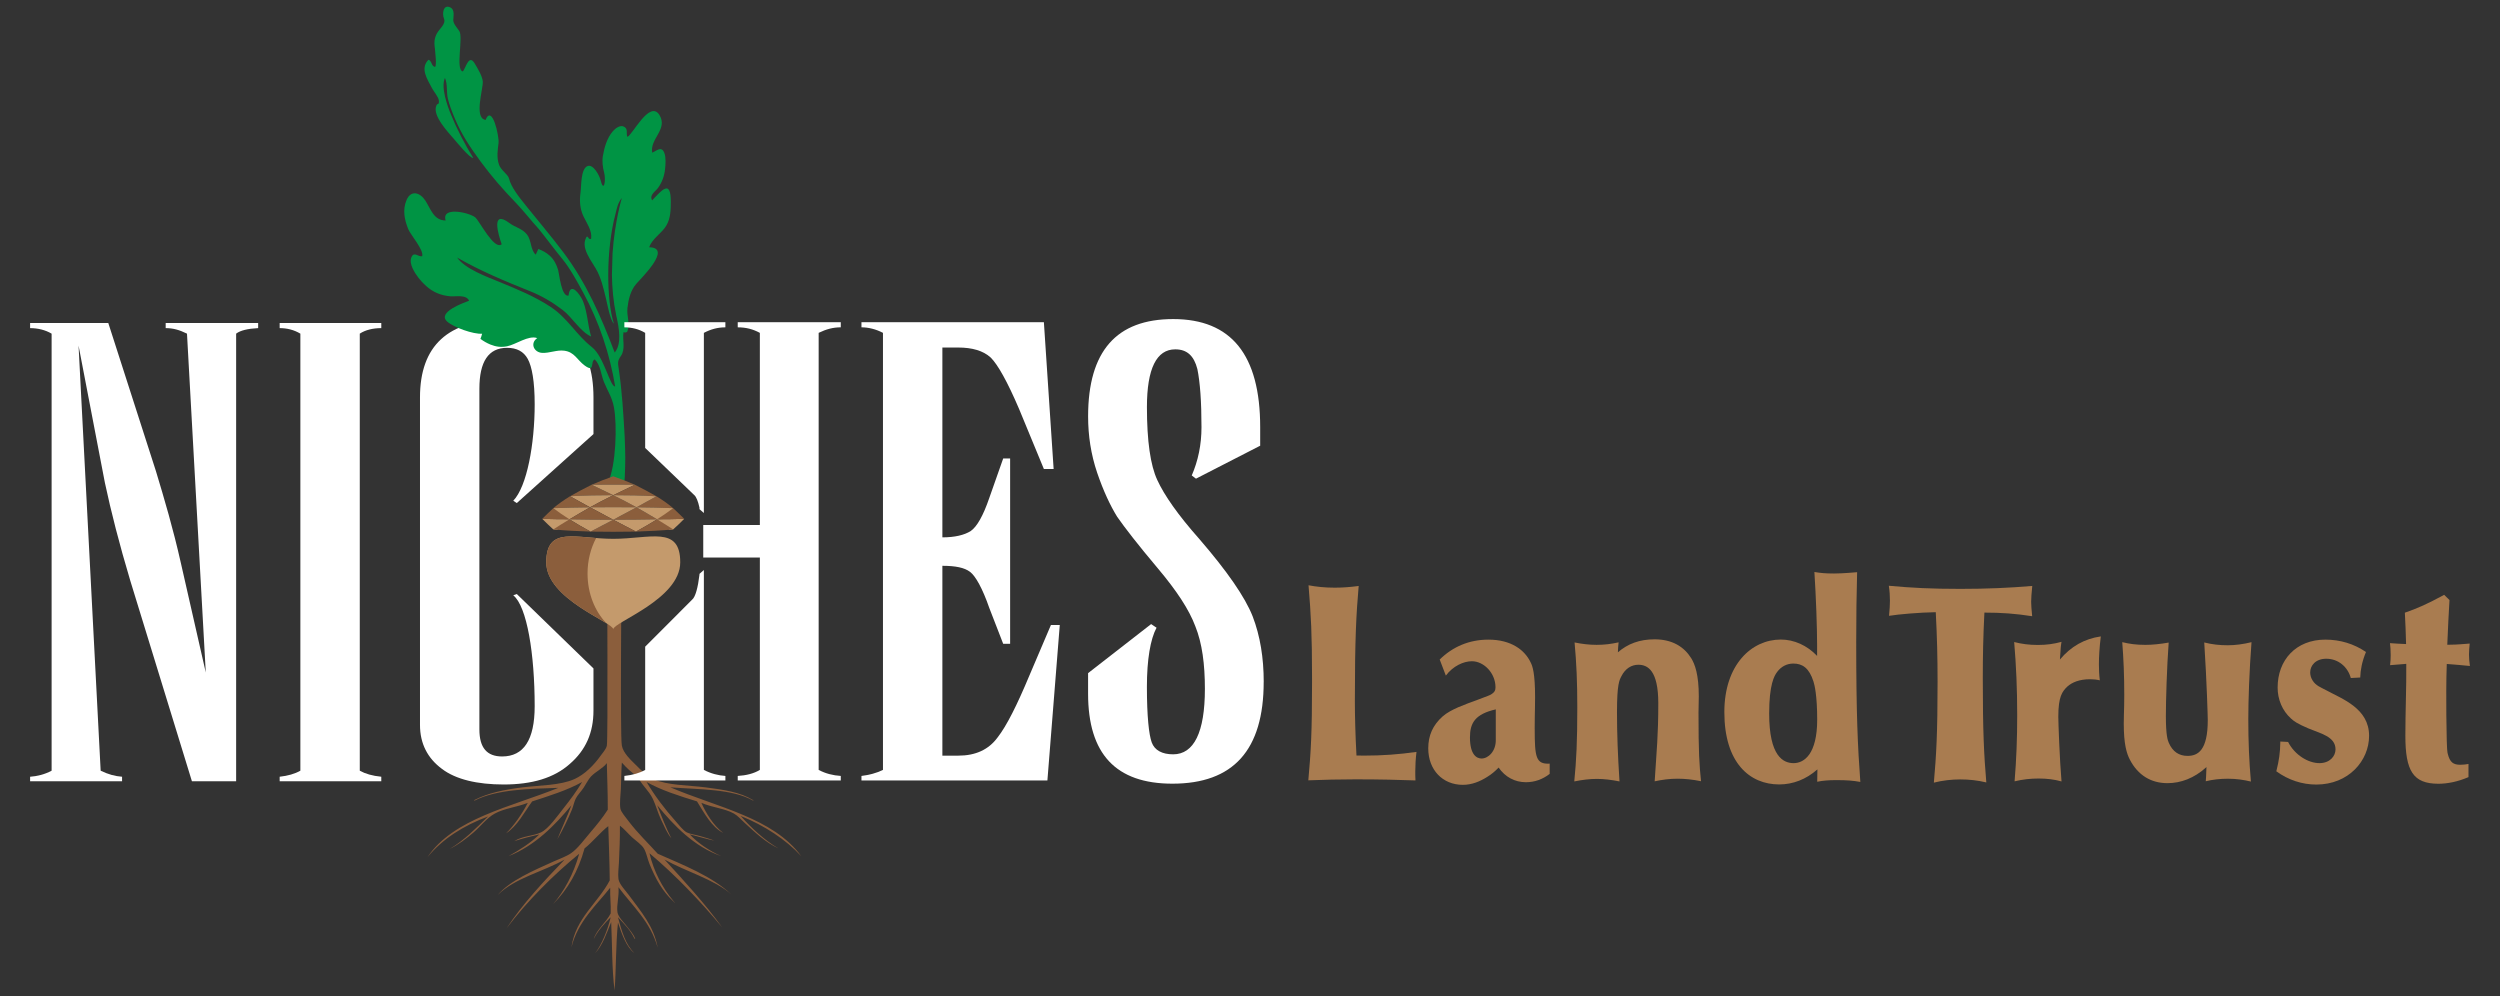 <?xml version="1.0" encoding="UTF-8"?>
<svg id="Layer_1_copy" xmlns="http://www.w3.org/2000/svg" width="250" height="99.629" version="1.1" viewBox="0 0 250 99.629">
  <rect x="0" y="0" width="250" height="99.629" fill="#333333" stroke="none"/>
  <!-- Generator: Adobe Illustrator 29.5.1, SVG Export Plug-In . SVG Version: 2.1.0 Build 141)  -->
  <defs>
    <style>
      .st0 {
        fill: #c49a6c;
      }

      .st1 {
        fill-rule: evenodd;
      }

      .st1, .st2 {
        fill: #8b5e3c;
      }

      .st3 {
        fill: #fff;
      }

      .st4 {
        fill: #a97c50;
      }

      .st5 {
        fill: #009444;
      }
    </style>
  </defs>
  <g>
    <path class="st3" d="M12.207,77.673c-.694-.049-1.377-.231-2.141-.603l-2.211-42.51,2.633,13.708c.613,2.885,1.448,6.15,2.543,9.809l6.161,20.05h4.422v-44.762c.412-.322,1.176-.502,2.201-.553v-.513h-9.247v.513c.754,0,1.377.182,2.131.553l1.879,33.888-2.492-10.955c-.764-3.407-1.659-6.432-2.493-9.185l-4.764-14.813H3.01v.513c.775,0,1.528.182,2.151.553v43.705c-.693.372-1.447.554-2.151.603v.454h9.197v-.454Z"/>
    <path class="st3" d="M38.129,77.673c-.905-.09-1.589-.291-2.151-.603v-43.705c.563-.371,1.317-.553,2.151-.553v-.513h-10.162v.513c.754,0,1.448.182,2.07.553v43.705c-.552.313-1.246.513-2.07.603v.454h10.162v-.454Z"/>
    <path class="st3" d="M50.361,31.988c-5.528,0-8.362,2.573-8.362,7.75v32.751c0,1.869.755,3.336,2.201,4.403,1.387,1.054,3.538,1.557,6.161,1.557,2.835,0,5.036-.643,6.624-2.06,1.588-1.376,2.362-3.115,2.362-5.326v-4.22l-7.669-7.442-.352.13c1.378,1.105,2.142,5.894,2.142,11.08,0,3.387-1.106,5.035-3.256,5.035-1.518,0-2.273-.865-2.273-2.704v-34.068c0-2.713.905-4.091,2.764-4.091.975,0,1.659.362,2.071,1.107.422.774.694,2.24.694,4.542,0,3.939-.764,8.215-2.142,9.642l.352.232,7.669-6.899v-3.667c0-2.714-.704-4.684-2-5.92-1.387-1.237-3.669-1.83-6.986-1.83Z"/>
  </g>
  <g>
    <g>
      <path class="st4" d="M136.401,75.56c-.252,0-.503,0-.754-.009-.11-2.02-.161-3.98-.161-5.438,0-6.29.141-8.722.382-11.517-.894.122-1.688.171-2.402.171-.995,0-1.809-.09-2.614-.24.251,3.025.352,4.874.352,9.295v.464c0,4.963-.111,6.864-.372,9.747,1.528-.06,3.036-.1,4.725-.1,2.503,0,4.332.05,5.99.11-.02-.331-.02-.682-.02-.884,0-.592.04-1.306.121-1.969-1.769.251-3.397.371-5.247.371Z"/>
      <path class="st4" d="M153.468,72.897c0-.391.01-.764.01-1.143.01-.675.03-1.358.03-2.041,0-2.423-.261-3.116-.442-3.468-.583-1.236-1.94-2.282-4.222-2.282-1.929,0-3.578.714-4.874,1.99l.614,1.607c.713-.954,1.769-1.436,2.603-1.436,1.207,0,2.362,1.196,2.362,2.602,0,.313-.09.492-.432.713-.151.091-.352.162-1.366.544-1.247.462-2.654.934-3.478,1.649-1.005.894-1.448,1.929-1.448,3.204,0,2.151,1.437,3.648,3.458,3.648.885,0,1.689-.321,2.423-.784.432-.262.814-.582,1.156-.944.653.954,1.638,1.466,2.724,1.466.895,0,1.679-.291,2.382-.833v-1.026c-1.387.08-1.497-.663-1.497-3.468ZM149.578,73.962c.03,1.177-.764,1.89-1.418,1.89-.502,0-1.165-.382-1.165-2.11,0-1.468.532-2.332,2.583-2.805v3.025Z"/>
      <path class="st4" d="M169.88,69.661c0-2.221-.391-3.246-.763-3.848-.714-1.136-1.89-1.881-3.659-1.881-1.507,0-2.694.454-3.668,1.298.01-.392.03-.634.07-.996-.734.162-1.397.251-2.201.251-.724,0-1.477-.089-2.201-.24.191,2.119.272,3.899.272,6.491,0,3.416-.09,5.266-.302,7.406.794-.16,1.538-.252,2.261-.252.703,0,1.458.091,2.262.252-.171-2.583-.252-4.824-.252-6.934,0-2.825.242-3.196.443-3.587.393-.785,1.026-1.146,1.689-1.146.935,0,1.999.562,1.999,3.848,0,3.237-.16,4.593-.362,7.808.745-.16,1.488-.261,2.302-.261.713,0,1.508.082,2.333.252-.171-1.688-.252-2.804-.252-6.873,0-.534.029-1.056.029-1.589Z"/>
      <path class="st4" d="M185.711,57.22c-1.407.121-2.03.131-2.301.131-.904,0-1.347-.05-1.97-.151.16,2.463.271,5.547.271,7.337v1.054c-1.015-1.065-2.322-1.636-3.628-1.636-2.925,0-5.648,2.511-5.648,7.255,0,5.075,2.531,7.234,5.488,7.234,1.356,0,2.693-.501,3.819-1.507l-.02,1.237c.593-.121,1.155-.162,1.94-.162,1.015,0,1.668.051,2.372.182-.261-3.519-.412-6.815-.412-14.03,0-2.482.03-4.704.09-6.945ZM179.359,76.314c-1.036,0-2.442-.682-2.442-4.954,0-2.895.502-3.77.793-4.16.412-.553.975-.844,1.629-.844.904,0,1.577.442,2.009,1.798.11.331.372,1.416.372,3.809,0,3.426-1.286,4.351-2.362,4.351Z"/>
    </g>
    <g>
      <path class="st4" d="M198.443,61.26c1.698,0,3.096.1,4.774.361-.061-.511-.101-1.216-.101-1.437,0-.291.039-.944.11-1.589-2.282.192-4.514.293-7.187.293-2.945,0-4.875-.101-7.156-.312.081.512.111,1.035.111,1.506,0,.354-.03.936-.091,1.5,1.005-.161,3.015-.332,4.674-.363.13,2.502.181,4.482.181,6.975,0,5.175-.131,7.377-.372,10.07.864-.222,1.789-.322,2.633-.322.884,0,1.739.09,2.613.302-.231-2.723-.352-5.065-.352-10.423,0-2.25.04-4.171.161-6.562Z"/>
      <path class="st4" d="M205.991,65.954c.081-1.296.1-1.438.161-1.769-.774.212-1.507.311-2.361.311-.895,0-1.61-.099-2.373-.291.201,2.352.302,4.713.302,7.296,0,2.413-.081,4.421-.261,6.632.834-.2,1.587-.281,2.413-.281.834,0,1.567.091,2.28.291-.18-2.07-.321-5.888-.321-6.471,0-2.001.382-2.523.914-3.025.463-.412,1.197-.724,2.261-.724.332,0,.654.03.975.11-.071-.583-.09-1.136-.09-1.608,0-.755.06-1.768.191-2.784-1.628.231-2.985.995-4.091,2.312Z"/>
      <path class="st4" d="M222.757,64.526c-.804,0-1.547-.081-2.332-.28.261,4.059.352,7.496.352,7.766,0,3.026-.984,3.577-2.02,3.577-.834,0-1.487-.4-1.88-1.315-.11-.25-.29-.752-.29-2.663,0-1.598.1-4.873.281-7.355-.844.15-1.639.23-2.332.23-.935,0-1.607-.099-2.311-.271.131,1.677.201,3.336.201,5.276,0,.352,0,.703-.01,1.054-.011.594-.04,1.197-.04,1.801,0,2.101.292,3.004.613,3.626.804,1.539,2.1,2.343,3.759,2.343,1.307,0,2.674-.484,3.899-1.609-.02.865-.061,1.277-.07,1.418.703-.17,1.416-.252,2.221-.252.845,0,1.579.111,2.292.283-.18-2.092-.26-4.012-.26-6.23,0-1.87.1-4.815.321-7.709-.794.2-1.639.311-2.393.311Z"/>
      <path class="st4" d="M232.626,69.028c-.492-.272-1.055-.451-1.376-.995-.151-.251-.231-.503-.231-.794,0-.684.543-1.366,1.608-1.366,1.196,0,2.151.814,2.453,1.929l.944-.051c.021-.763.181-1.607.573-2.551-1.197-.814-2.573-1.237-4.061-1.237-2.945,0-4.774,2.04-4.774,4.794,0,1.166.452,2.302,1.346,3.105.282.252.584.492,1.72.975,1.216.513,2.723.814,2.723,2.1,0,.684-.573,1.377-1.608,1.377-1.116,0-2.463-.805-3.136-2.12l-.774-.041c-.02,1.166-.129,1.879-.402,2.976,1.216.883,2.592,1.326,4,1.326,3.226,0,5.277-2.382,5.277-4.874,0-2.743-2.674-3.678-4.283-4.553Z"/>
      <path class="st4" d="M246.99,66.597c-.061-.422-.091-.854-.091-1.125,0-.323.03-.715.07-1.116-1.277.11-1.839.121-2.241.121.039-1.186.171-3.668.221-4.472l-.532-.523c-1.708.925-2.634,1.338-3.931,1.788.051,1.046.101,2.09.122,3.136-.543-.02-1.076-.051-1.609-.091.04.302.07.714.07,1.216,0,.323-.019.643-.059.986.533-.051,1.074-.091,1.618-.131.02,2.391-.091,4.783-.091,7.184,0,3.528.774,4.805,3.307,4.805.894,0,1.929-.201,3.004-.663v-1.317c-.251.05-.522.081-.824.081-.692,0-1.034-.243-1.246-1.086-.04-.171-.101-.241-.131-3.024-.01-.292-.02-.884-.02-3.296,0-.895.02-1.779.05-2.674.774.051,1.548.132,2.312.202Z"/>
    </g>
  </g>
  <g>
    <path class="st5" d="M62.511,46.734c-.054,1.043.004.906-.107,1.616l-1.606-.1c.796-1.632.941-5.75.588-7.56-.197-1.012-.649-1.63-.998-2.509-.29-.73-.33-1.647-.905-2.235-.489.143.068,1.398-1.022.601-.743-.543-1.005-1.349-2.046-1.478-.75-.093-1.451.254-2.193.219-.823-.038-1.253-.958-.499-1.479-.872-.311-2.126.642-3.015.819-.584.117-1.105.054-1.663-.172-.358-.147-.692-.337-1.001-.57.068-.168.124-.339.168-.515-.868.072-2.841-.633-3.494-1.215-1.047-.932,1.676-1.887,2.194-2.085-.304-.653-1.344-.388-1.907-.443-.914-.09-1.691-.401-2.379-1.016-.552-.493-1.047-1.098-1.361-1.772-.162-.346-.282-.771-.111-1.144.262-.571.672.014,1.063-.075.191-.621-1.165-2.129-1.405-2.738-.373-.942-.568-1.926-.153-2.887.446-1.036,1.354-.748,1.884.074.531.825.832,1.983,2.023,1.977-.457-1.456,2.399-.775,2.956-.312.422.35,1.913,3.339,2.647,2.686-.33-.928-1.113-3.528.778-2.113.597.447,1.273.532,1.761,1.155.447.57.336,1.55.867,2.002.083-.191.17-.38.26-.568.413.157.81.372,1.139.671.429.39.691.902.845,1.455.108.388.329,2.715,1.038,2.533.12-1.137.765-.633,1.269.219.595,1.006.626,2.711.986,3.877-1.063-.468-1.89-1.921-2.834-2.645-.998-.766-2.099-1.417-3.268-1.885-2.517-1.008-4.926-2.008-7.3-3.366.807,1.138,2.969,1.92,4.231,2.437,1.771.727,3.502,1.434,5.113,2.489,1.708,1.118,2.561,2.795,4.138,4.03,1.224.958,1.815,3.996,2.325,3.931-.547-3.267-1.596-6.442-3.18-9.354-.612-1.125-1.337-2.463-2.114-3.406-.788-.956-1.762-2.275-2.35-2.989-.703-.764-1.56-1.864-2.327-2.656-1.252-1.293-2.414-2.629-3.48-4.08-1.046-1.425-1.926-2.73-2.606-4.365-.259-.622-.518-1.279-.673-1.936-.16-.677-.01-1.417-.291-2.067-.43.917.232,2.779.606,3.679.62,1.492,1.355,2.916,2.215,4.314-.262.129-1.73-1.659-1.914-1.875-.563-.662-2.185-2.342-1.771-3.331.097-.311.314-.014.249-.548-.044-.355-.511-.878-.682-1.215-.424-.838-1.235-1.954-.348-2.844.363.14.27.663.664.72.166-.199.007-1.445-.011-1.713-.072-.584-.136-1.02.174-1.613.263-.505.955-.952.714-1.529-.178-.427-.094-1.4.599-1.112,0,0,0,0,0,0,.54.226.334.941.338,1.302.002.354.407.791.6,1.076.425.628-.409,3.897.356,4.043.278-.287.59-1.761,1.16-.838.292.474.776,1.273.833,1.821.073.695-.923,3.684.28,3.864.654-1.617,1.375,1.651,1.298,2.301-.084.707-.208,1.407.037,2.152.194.587.909.984,1.01,1.408.203.839.945,1.781,1.642,2.651,1.255,1.567,2.559,3.095,3.769,4.698,2.319,3.072,3.801,6.477,5.155,10.054.726-.867.452-2.4.146-3.753-.284-1.359-.404-2.72-.422-4.009l.063-2.18c.22-3.178.927-5.507.927-5.507-.362.411-.504,1.002-.632,1.58-.967,3.6-.911,8.656-.163,10.981-.381-.39-.67-2.022-.78-2.467-.259-1.05-.485-2.132-1.043-3.069-.369-.62-.827-1.227-1.029-1.929-.086-.3-.111-.62-.011-.92.256-.767.264.095.589-.109.11-.82-.429-1.533-.762-2.232-.363-.761-.416-1.575-.297-2.4.087-.599,0-2.381.713-2.641.564-.206,1.172.953,1.276,1.374.344,1.389.571.044.374-.691-.142-.531-.223-1.148-.131-1.685.147-.862.417-1.802,1.001-2.478.227-.262.707-.652,1.098-.458.463.23.195.649.349,1.025.482-.126,2.253-3.803,3.228-2.155.832,1.407-1.007,2.37-.739,3.733.453-.191.927-.7,1.21.031.178.461.121,1.145.071,1.625-.07.669-.3,1.309-.691,1.858-.257.361-.923.723-.598,1.256.974-1.034,1.871-2.129,1.864.154-.003.8-.02,1.609-.424,2.327-.459.817-1.43,1.316-1.738,2.212,2.345.032-.786,3.073-1.295,3.661-.574.663-.783,1.564-.879,2.415-.09.799.295,1.591-.024,2.372-.115.084-.238.098-.369.042-.069.396-.007.805.003,1.203.011.404-.022.83-.263,1.173-.375.534-.304.712-.204,1.397.325,2.25.436,4.237.573,6.531,0,0,.106,2.161.052,3.205Z"/>
    <path class="st5" d="M44.989.726s0,0,0,0c-.098-.041-.717-.299,0,0Z"/>
    <path class="st5" d="M44.989.726h0c.018.007.015.006,0,0Z"/>
  </g>
  <path class="st1" d="M62.137,55.051c.053,1.202-.154,18.475.048,19.513.148.76.881,1.414,1.357,1.89.537.537,1.125,1.148,1.794,1.454,1.383.634,3.422.601,5.188.825,1.817.229,3.503.486,4.751,1.26.12-.006.083.059,0,.049-2.068-1.163-5.356-1.086-8.241-1.309,4.662,1.996,10.282,3.033,13.089,6.884-1.518-1.649-3.682-3.073-6.06-4.024,1.016,1.134,2.324,2.395,3.781,3.248-1.275-.592-2.318-1.582-3.393-2.57-.329-.302-.696-.717-1.067-.921-.951-.523-2.108-.577-3.248-1.067.475,1.06,1.215,2.275,2.181,3.006-1.151-.578-1.894-1.984-2.618-3.151-1.782-.545-3.552-1.102-5.042-1.939.789,1.343,1.81,2.696,2.909,3.927.326.365.76.943,1.115,1.115.393.191.948.244,1.406.388.445.14.89.255,1.357.436-.709-.131-1.669-.432-2.472-.63.757.827,1.944,1.644,3.151,2.181-2.69-.945-4.689-3.003-6.399-5.09.436,1.131.875,2.261,1.406,3.297-.422-.51-.698-1.182-1.018-1.842-.324-.67-.511-1.415-.824-2.085-.394-.843-1.179-1.443-1.503-2.23-.617-.385-1.129-.875-1.6-1.406-.065.863-.057,1.751-.097,2.618-.029.634-.143,1.442-.048,1.988.057.328.551.9.824,1.261.892,1.178,1.99,2.229,2.909,3.248,2.645,1.169,5.395,2.232,7.369,4.072-1.696-1.503-4.538-2.281-6.69-3.49,1.908,2.084,4.03,4.373,5.769,6.787-2.133-2.569-4.633-5.192-7.272-7.417.415,1.789,1.292,3.457,2.375,4.751.165.197.3.387,0,.049-1.08-.996-1.767-2.241-2.375-3.733-.195-.479-.298-1.071-.534-1.503-.23-.421-.838-.818-1.212-1.163-.435-.402-.778-.834-1.212-1.164.013,1.28-.044,2.527-.097,3.685-.024.534-.115,1.159-.048,1.648.071.528.715,1.167,1.066,1.648,1.154,1.58,2.481,3.071,2.86,5.236-.717-2.612-2.508-4.15-3.927-6.06.089.942-.217,1.796-.097,2.521.072.436.586.942.873,1.309.337.431.686.796.872,1.261.055.1.053.102-.048.048-.404-.856-1.044-1.477-1.649-2.133.371,1.374.755,2.736,1.649,3.588-.8-.574-1.263-1.904-1.649-3.054-.221,2.155-.173,4.577-.339,6.787-.272-2.12-.232-4.551-.339-6.836-.457,1.11-.841,2.294-1.6,3.103.656-.863,1.222-2.237,1.552-3.588-.552.547-1.296,1.323-1.697,2.182.275-.953,1.232-1.644,1.697-2.57.034-.907-.081-1.664-.049-2.569-1.358,1.729-3.233,3.361-3.878,5.963.4-2.912,2.635-4.41,3.83-6.69-.018-1.84-.089-3.627-.145-5.429-.763.579-1.54,1.562-2.376,2.23-.621,2.287-1.697,4.12-3.151,5.575,1.097-1.262,2.081-3.058,2.618-5.042-2.595,2.124-5.165,4.693-7.272,7.466,1.598-2.442,3.756-4.744,5.817-6.884-2.184,1.226-4.981,1.838-6.69,3.539,1.202-1.431,3.566-2.439,5.575-3.345.574-.258,1.264-.497,1.745-.824.678-.461,1.388-1.44,1.939-2.085.632-.739,1.231-1.468,1.745-2.278.006-1.59-.06-3.107-.097-4.654-.396.54-1.112.832-1.6,1.357-.257.276-.471.731-.727,1.115-.244.366-.608.729-.776,1.067-.167.337-.236.747-.388,1.115-.415,1.006-.915,2.02-1.454,2.957.394-1.012.978-2.254,1.406-3.393-1.632,1.971-3.604,4.024-6.302,5.09,1.132-.63,2.208-1.315,3.103-2.181-.866.2-1.724.41-2.521.679.829-.534,1.857-.5,2.666-.873.763-.351,1.704-1.714,2.23-2.376.719-.903,1.367-1.78,1.891-2.666-1.485.825-3.25,1.372-4.993,1.939-.817,1.123-1.452,2.426-2.618,3.2.784-.767,1.598-1.925,2.181-3.054-1.18.452-2.337.544-3.296,1.067-.803.436-1.426,1.283-2.133,1.891-.744.64-1.492,1.201-2.375,1.648,1.473-.886,2.637-2.082,3.83-3.248-2.458.92-4.533,2.222-6.06,4.072,2.598-3.883,8.359-5.021,13.089-6.933-2.914.091-6.261.171-8.338,1.261-.101.055-.103.053-.048-.049,1.311-.678,2.956-1.035,4.8-1.26,1.775-.217,3.781-.193,5.187-.825,1.036-.465,1.944-1.387,2.618-2.327.214-.298.561-.678.63-1.018.134-.65.009-17.433.048-18.252"/>
  <g>
    <g>
      <path class="st3" d="M102.942,67.545c-1.247,2.985-2.282,5.046-3.177,6.191-.904,1.235-2.212,1.829-3.94,1.829h-1.588v-18.984c1.316,0,2.202.181,2.764.603.551.412,1.246,1.647,1.93,3.618l1.387,3.578h.694v-18.532h-.694l-1.387,3.939c-.613,1.799-1.247,2.894-1.86,3.316-.633.402-1.589.633-2.834.633v-18.983h1.588c1.377,0,2.493.311,3.247,1.004.693.684,1.658,2.382,2.834,5.135l2.482,6.01h.975l-.975-14.683h-18.242v.513c.693,0,1.447.182,2.151.553v43.705c-.633.313-1.387.513-2.151.603v.454h18.594l1.237-15.547h-.885l-2.15,5.044Z"/>
      <path class="st3" d="M126.372,68.189c0-2.392-.353-4.593-1.106-6.552-.764-1.94-2.553-4.512-5.317-7.719-2.151-2.421-3.527-4.401-4.221-5.918-.684-1.468-1.035-3.9-1.035-7.287,0-3.859.964-5.778,2.834-5.778,1.175,0,1.87.643,2.21,1.97.272,1.327.412,3.256.412,5.818,0,1.758-.34,3.357-.974,4.824l.422.321,6.422-3.296v-1.85c0-7.246-2.895-10.814-8.704-10.814-5.669,0-8.504,3.207-8.504,9.729,0,1.919.282,3.798.905,5.637.623,1.829,1.317,3.297,1.999,4.402.764,1.096,2.081,2.804,4.081,5.175,1.86,2.212,3.106,4.091,3.738,5.779.684,1.698.956,3.808.956,6.252,0,4.351-1.095,6.551-3.176,6.551-1.106,0-1.859-.412-2.142-1.195-.28-.773-.481-2.603-.481-5.548,0-2.743.351-4.773.964-5.919l-.542-.361-6.303,4.904v2.06c0,6.009,2.765,8.994,8.433,8.994,6.081,0,9.127-3.347,9.127-10.18Z"/>
    </g>
    <g>
      <path class="st3" d="M64.517,44.794l4.891,4.697c.218.173.396.632.538,1.27v.151l.44.389v-.52h.001v-17.494c.703-.371,1.387-.553,2.151-.553v-.513h-10.102v.513c.764,0,1.467.182,2.081.553v11.507Z"/>
      <path class="st3" d="M70.387,57.478h-.001v-.479l-.44.389v.09c-.153,1.266-.399,2.223-.739,2.493l-4.689,4.696v12.324c-.544.313-1.247.513-2.081.603v.454h10.102v-.454c-.695-.049-1.449-.231-2.151-.603v-19.514Z"/>
      <path class="st3" d="M84.077,32.734v-.513h-10.304v.513c.836,0,1.528.182,2.212.553v19.215h-2.728s-2.932,0-2.932,0c0,1.115,0,2.179,0,3.253h2.933s2.728,0,2.728,0v21.235c-.612.372-1.376.554-2.212.603v.454h10.304v-.454c-.765-.049-1.518-.231-2.212-.603v-43.705c.764-.371,1.447-.553,2.212-.553Z"/>
    </g>
  </g>
  <g>
    <path class="st0" d="M55.398,52.898c-.014.009-.028.018-.042.027.008.007.016.014.023.021.116.011.232.02.348.03.428-.348.855-.698,1.279-1.049-.928-.003-1.855-.01-2.782-.043.367.359.718.719,1.107,1.058.014-.009.054-.035.068-.044Z"/>
    <path class="st0" d="M67.27,52.945c.006-.005.042.002.048-.003-.016-.01-.061-.033-.078-.044.016.01.061.034.078.044.39-.34.739-.698,1.107-1.058-.927.033-1.854.041-2.782.043.424.351.85.7,1.278,1.048.117-.01.234-.019.35-.031Z"/>
    <path class="st0" d="M61.324,53.882c3.7,0,6.701-1.355,6.7,2.346,0,3.701-6.7,5.993-6.7,6.701,0-.708-6.699-3-6.7-6.701,0-3.701,2.999-2.346,6.7-2.346Z"/>
    <path class="st2" d="M65.642,51.928c.495-.412,1.142-1.11,1.676-1.11.441.397.679.66,1.107,1.067-.927.033-1.854.041-2.782.043Z"/>
    <path class="st2" d="M57.005,51.928c-.496-.412-1.072-1.11-1.676-1.11-.441.397-.679.66-1.107,1.067.927.033,1.854.041,2.782.043Z"/>
    <path class="st2" d="M61.324,51.976c.78-.412,1.555-.827,2.324-1.245.695.397,1.383.795,2.057,1.202-1.46.033-2.92.041-4.381.043Z"/>
    <path class="st0" d="M61.324,51.976c.753.396,1.509.791,2.269,1.183.735-.398,1.43-.802,2.111-1.226-1.46.033-2.92.041-4.381.043Z"/>
    <path class="st2" d="M59.054,53.159c.761-.392,1.517-.786,2.27-1.183.753.396,1.509.791,2.269,1.183-1.512.027-3.027.027-4.539,0Z"/>
    <path class="st2" d="M63.593,53.159c.735-.398,1.43-.802,2.111-1.226.743.449,1.046.644,1.613,1.009-1.231.122-2.476.17-3.724.217Z"/>
    <path class="st2" d="M57.001,49.626c.701-.398,1.413-.778,2.161-1.151.725.345,1.444.693,2.162,1.043-1.447,0-2.884.028-4.323.108Z"/>
    <path class="st0" d="M57.001,49.626c.661.371,1.332.736,1.998,1.104.756-.414,1.523-.823,2.325-1.213-1.447,0-2.884.028-4.323.108Z"/>
    <path class="st2" d="M55.33,50.817c.502-.428,1.057-.808,1.671-1.191.661.371,1.332.736,1.998,1.104-1.224.017-2.449.032-3.67.087Z"/>
    <path class="st0" d="M55.33,50.817c.509.383,1.049.755,1.613,1.116.674-.407,1.362-.805,2.057-1.202-1.224.017-2.449.032-3.67.087Z"/>
    <path class="st2" d="M59,50.73c.756-.414,1.523-.823,2.325-1.213.8.39,1.567.799,2.324,1.213-1.549-.014-3.099-.014-4.648,0Z"/>
    <path class="st0" d="M59,50.73c.769.418,1.544.833,2.324,1.245.78-.412,1.555-.827,2.324-1.245-1.549-.014-3.099-.014-4.648,0Z"/>
    <path class="st2" d="M59.163,48.475c.693-.302,1.414-.584,2.161-.846.747.262,1.469.544,2.161.846-1.44-.014-2.882-.014-4.322,0Z"/>
    <path class="st0" d="M59.163,48.475c.725.345,1.444.693,2.162,1.043.717-.35,1.436-.698,2.161-1.043-1.44-.014-2.882-.014-4.322,0Z"/>
    <path class="st2" d="M63.648,50.73c.666-.368,1.338-.733,1.998-1.104.615.383,1.169.763,1.671,1.191-1.221-.055-2.445-.07-3.67-.087Z"/>
    <path class="st0" d="M63.648,50.73c.695.397,1.383.795,2.057,1.202.564-.361,1.105-.732,1.613-1.116-1.221-.055-2.445-.07-3.67-.087Z"/>
    <path class="st2" d="M61.324,49.518c.717-.35,1.436-.698,2.161-1.043.748.373,1.461.753,2.161,1.151-1.439-.081-2.876-.109-4.322-.108Z"/>
    <path class="st0" d="M61.324,49.518c.8.39,1.567.799,2.324,1.213.666-.368,1.338-.733,1.998-1.104-1.439-.081-2.876-.109-4.322-.108Z"/>
    <path class="st2" d="M56.943,51.933c.674-.407,1.362-.805,2.057-1.202.769.418,1.544.833,2.324,1.245-1.461-.002-2.921-.01-4.381-.043Z"/>
    <path class="st0" d="M56.943,51.933c.681.424,1.376.828,2.111,1.226.761-.392,1.517-.786,2.27-1.183-1.461-.002-2.921-.01-4.381-.043Z"/>
    <path class="st2" d="M55.33,52.942c.567-.366.869-.561,1.613-1.009.681.424,1.376.828,2.111,1.226-1.248-.047-2.493-.095-3.724-.217Z"/>
    <path class="st2" d="M58.754,57.352c0-1.309.318-2.525.86-3.547-2.872-.226-4.99-.686-4.99,2.424,0,2.964,4.294,5.022,6.005,6.089-1.146-1.198-1.875-2.977-1.875-4.966Z"/>
  </g>
</svg>